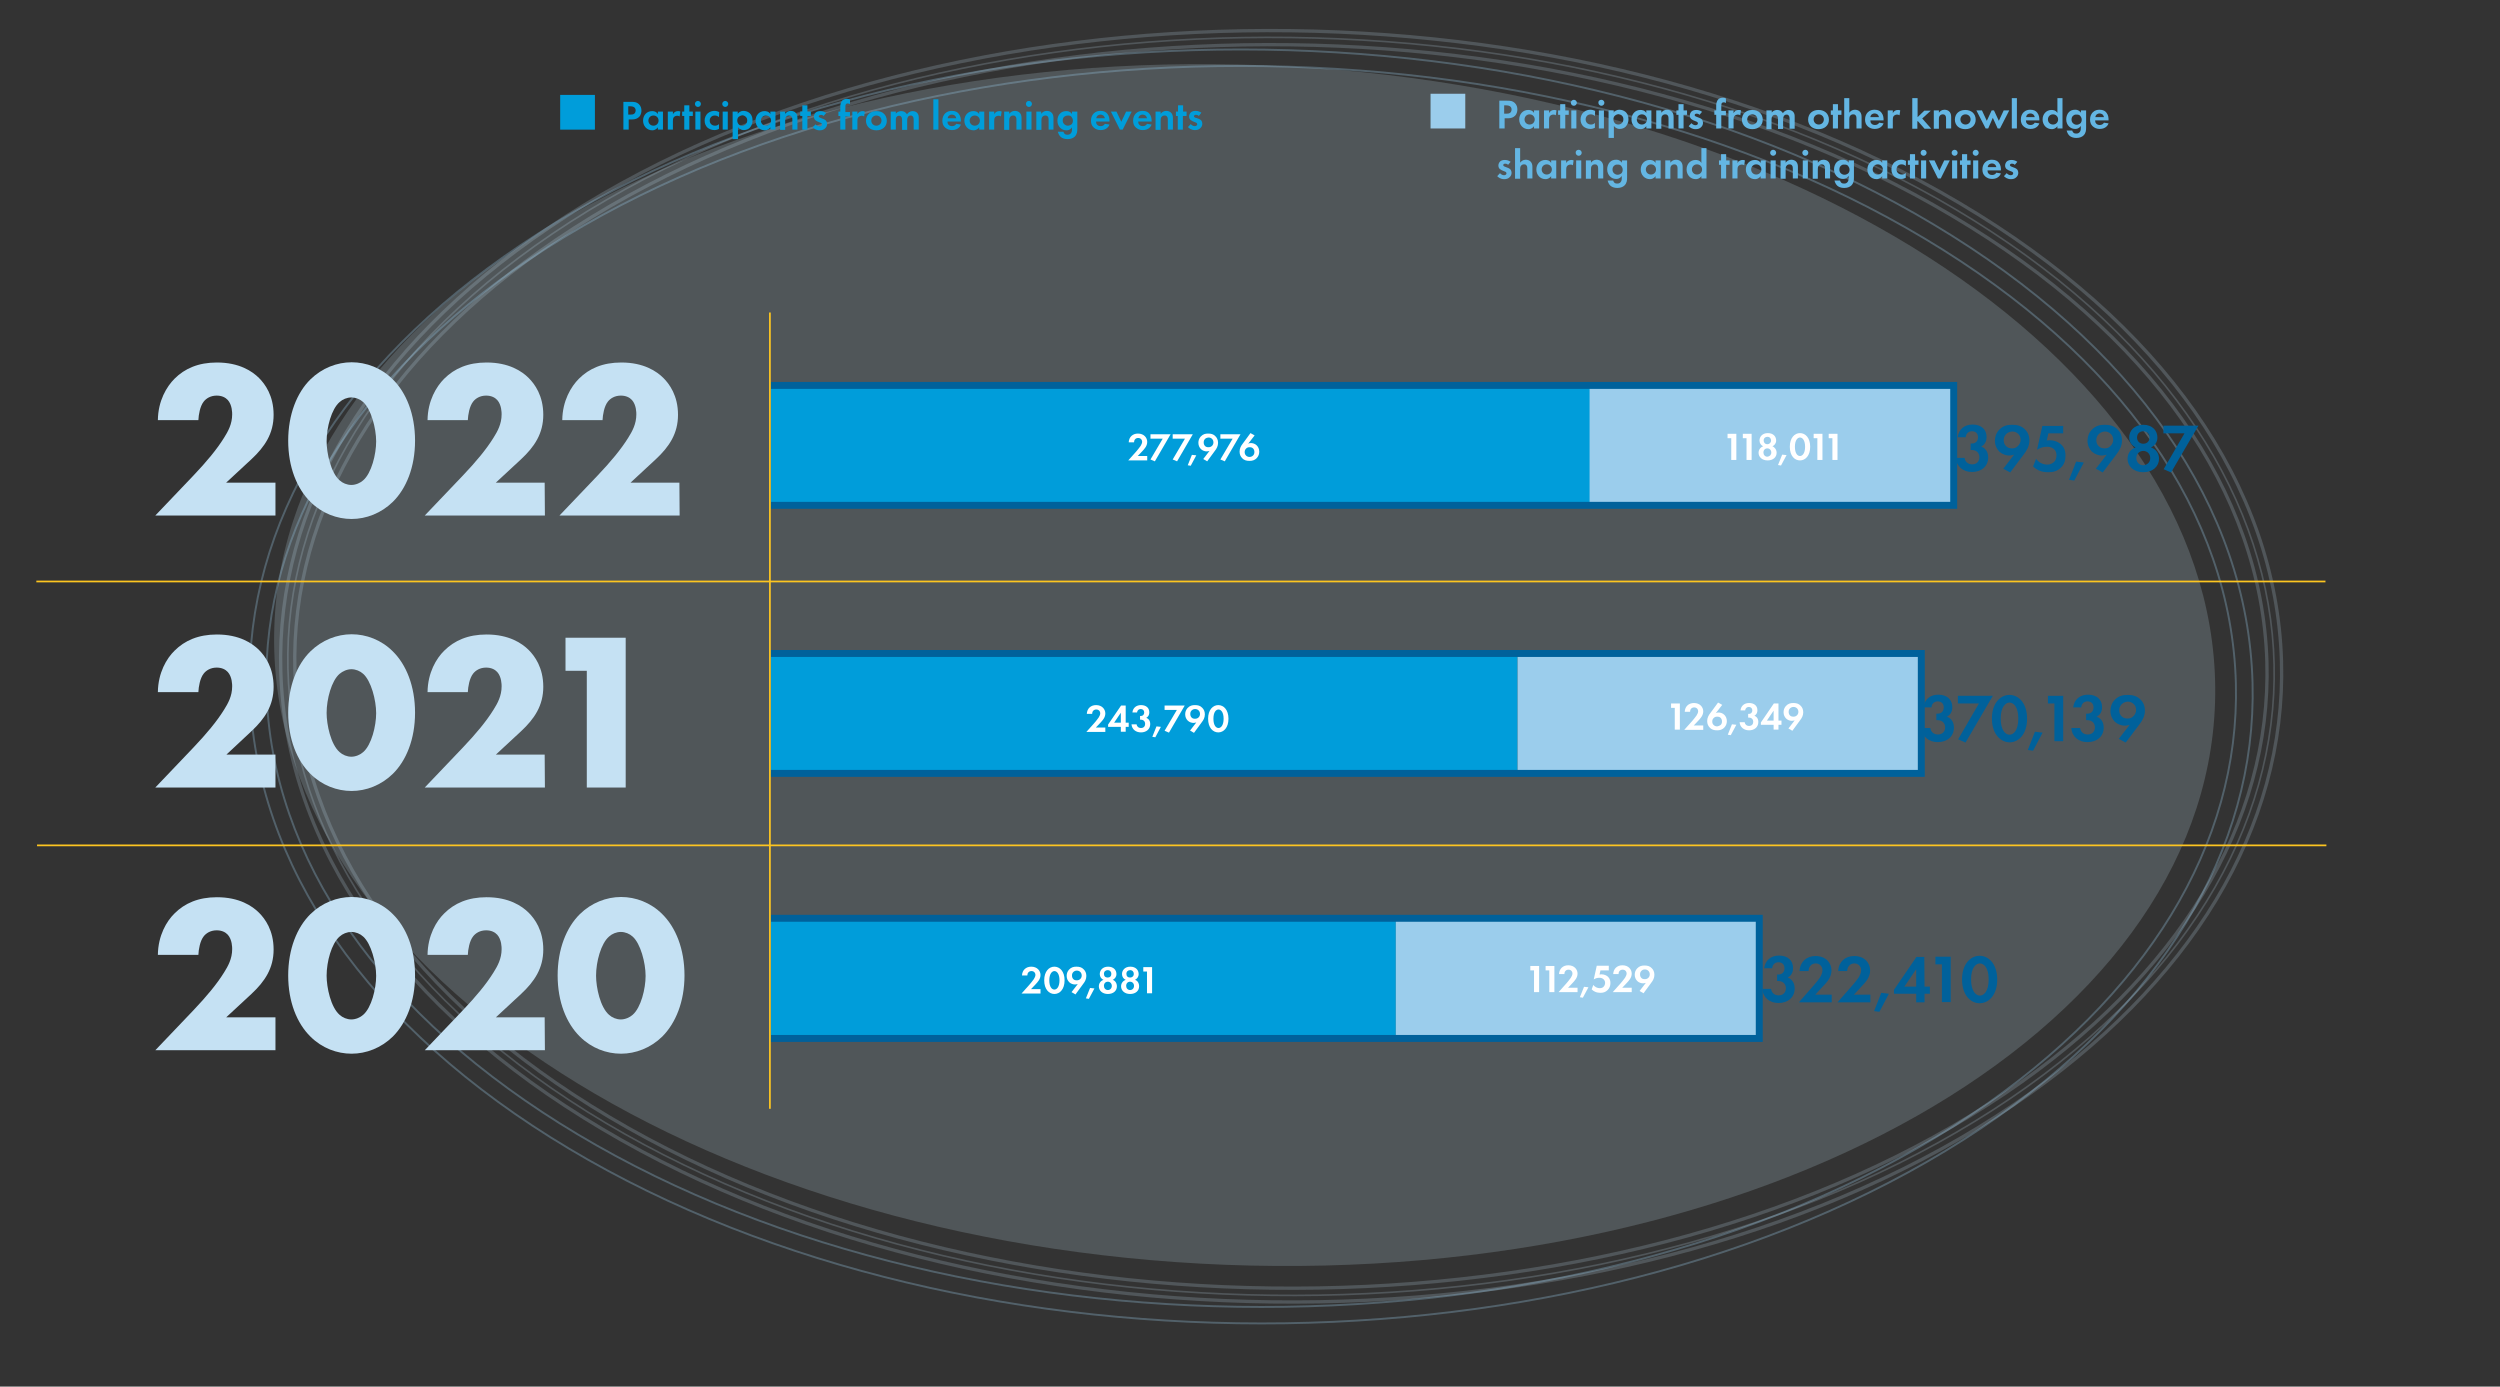 <?xml version="1.0" encoding="utf-8"?>
<!-- Generator: Adobe Illustrator 28.0.0, SVG Export Plug-In . SVG Version: 6.00 Build 0)  -->
<svg version="1.1" id="Layer_1" xmlns="http://www.w3.org/2000/svg" xmlns:xlink="http://www.w3.org/1999/xlink" x="0px" y="0px"
	 viewBox="0 0 1080 599" style="enable-background:new 0 0 1080 599;" xml:space="preserve">
<rect x="0" y="0" width="1080" height="599" fill="#333333" stroke="none"/>
<style type="text/css">
	.st0{opacity:0.2;fill:#C5E1F3;enable-background:new    ;}
	.st1{opacity:0.2;}
	.st2{fill:none;stroke:#C5E1F3;stroke-width:1.43;}
	.st3{fill:none;stroke:#C5E1F3;stroke-width:0.715;}
	.st4{opacity:0.3;}
	.st5{fill:none;stroke:#9BCDEC;stroke-width:0.835;}
	.st6{fill:#C5E1F3;}
	.st7{fill:#009DDA;}
	.st8{fill:#FFFFFF;}
	.st9{fill:#9BCDEC;}
	.st10{fill:#64B6E3;}
	.st11{fill:none;stroke:#FDC520;stroke-width:0.75;}
	.st12{fill:#00619B;}
	.st13{fill:none;stroke:#00619B;stroke-width:3;stroke-miterlimit:10;}
</style>
<path class="st0" d="M529.5,546.4c231.5,8.9,422.9-99.8,427.4-242.9S777.4,37.2,545.9,28.2C314.3,19.3,123,128,118.5,271.1
	C113.9,414.2,298,537.4,529.5,546.4"/>
<g class="st1">
	<path class="st2" d="M236.9,98.5C160.2,150.3,119.2,218.4,121.3,290c2.2,75.7,51.6,146,139,197.8c174.5,103.6,448,98.8,609.7-10.6
		c76.6-51.9,117.7-119.9,115.6-191.6c-2.2-75.7-51.6-146-139-197.8C672-15.7,398.5-10.9,236.9,98.5z"/>
	<path class="st3" d="M238.6,101C77.6,210,88,382,261.8,485.2c173.9,103.2,445.4,98.5,606.4-10.5s150.6-281-23.3-384.2
		C671.1-12.6,399.6-7.9,238.6,101z"/>
	<path class="st2" d="M240.3,103.6c-74.8,50.6-114.9,116.8-112.9,186.3c2.2,73.5,50.5,142,135.9,192.7
		c172.7,102.5,443.2,97.8,603.1-10.4c74.8-50.6,114.9-116.8,112.9-186.3c-2.2-73.5-50.5-142-136-192.7
		C670.8-9.3,400.2-4.6,240.3,103.6z"/>
</g>
<g class="st4">
	<path class="st5" d="M224.9,105.9c-77.3,51.9-118.9,120.2-117,192.2c2,75.7,50.9,146.1,137.9,198.1c174,104.1,447.8,100.1,610.3-9
		C933.4,435.3,975,367,973.1,295c-2-75.7-50.9-146.1-137.9-198.1C661.2-7.2,387.4-3.2,224.9,105.9z"/>
	<path class="st5" d="M228.9,111.9c-75.2,50.5-115.6,116.5-113.8,186c1.9,73.2,49.6,141.4,134.4,192.1
		c171.8,102.8,442.2,98.9,602.6-8.8c75.2-50.5,115.6-116.5,113.8-186C964,222,916.3,153.8,831.5,103.1
		C659.7,0.3,389.3,4.2,228.9,111.9z"/>
</g>
<g>
	<path class="st6" d="M119,222.7H67.1l16.4-17.2c5.8-6.1,10.2-11.4,13.3-16.4c1.7-2.7,3.5-5.9,3.5-10.1c0-0.7,0-4.1-1.9-6.2
		c-1-1.1-2.6-1.9-4.8-1.9c-2.7,0-4.6,1.3-5.6,2.6c-1.6,2-2.2,5.7-2.3,8H68.2c0.1-8.4,3.8-14.5,7.2-17.9c4.4-4.4,10.3-7,18.3-7
		c9.7,0,15.3,3.8,18.2,6.7c2.6,2.6,6.3,7.6,6.3,15.9c0,8.1-3.8,13.8-9.6,19.2l-10.9,10.1H119V222.7z"/>
	<path class="st6" d="M169.7,216.8c-5,4.9-11.5,7.4-17.8,7.4s-12.8-2.4-17.8-7.4c-5.8-5.7-9.6-15-9.6-26.4s3.8-20.8,9.6-26.5
		c5-4.9,11.5-7.4,17.8-7.4s12.8,2.4,17.8,7.4c5.8,5.7,9.6,15,9.6,26.5C179.3,201.8,175.5,211.1,169.7,216.8z M146.7,173.7
		c-3.5,3-5.6,10.9-5.6,16.9c0,5.1,1.8,13.6,5.6,16.9c1.3,1.2,3.2,2,5.1,2s3.9-0.9,5.1-2c3.6-3.1,5.6-11.3,5.6-16.8
		c0-5.7-2.2-14-5.6-17c-1.3-1.2-3.2-2-5.1-2S148,172.5,146.7,173.7z"/>
	<path class="st6" d="M235.4,222.7h-51.9l16.4-17.2c5.8-6.1,10.2-11.4,13.3-16.4c1.7-2.7,3.5-5.9,3.5-10.1c0-0.7,0-4.1-1.9-6.2
		c-1-1.1-2.6-1.9-4.8-1.9c-2.7,0-4.6,1.3-5.6,2.6c-1.6,2-2.2,5.7-2.3,8h-17.4c0.1-8.4,3.8-14.5,7.2-17.9c4.4-4.4,10.3-7,18.3-7
		c9.7,0,15.3,3.8,18.2,6.7c2.6,2.6,6.3,7.6,6.3,15.9c0,8.1-3.8,13.8-9.6,19.2l-10.9,10.1h21.1L235.4,222.7L235.4,222.7z"/>
	<path class="st6" d="M293.6,222.7h-51.9l16.4-17.2c5.8-6.1,10.2-11.4,13.3-16.4c1.7-2.7,3.5-5.9,3.5-10.1c0-0.7,0-4.1-1.9-6.2
		c-1-1.1-2.6-1.9-4.8-1.9c-2.7,0-4.6,1.3-5.6,2.6c-1.6,2-2.2,5.7-2.3,8h-17.4c0.1-8.4,3.8-14.5,7.2-17.9c4.4-4.4,10.3-7,18.3-7
		c9.7,0,15.3,3.8,18.2,6.7c2.6,2.6,6.3,7.6,6.3,15.9c0,8.1-3.8,13.8-9.6,19.2l-10.9,10.1h21.1L293.6,222.7L293.6,222.7z"/>
</g>
<rect x="333" y="166.5" class="st7" width="355" height="51.8"/>
<g>
	<path class="st8" d="M490.8,195.1c0.2-0.2,1.5-1.8,1.9-2.4c0.3-0.5,0.7-1.2,0.7-1.8c0-1-0.7-1.7-1.7-1.7c-1.2,0-1.8,0.9-1.8,1.9
		h-2.3c0.1-2.3,1.7-3.8,4-3.8c2.6,0,4,1.8,4,3.6s-1.2,3-2.1,4l-2,2.1h4.1v1.9h-8.2L490.8,195.1z"/>
	<path class="st8" d="M502.3,189.5H497v-1.9h8.7l-6.8,11.7l-1.9-0.8L502.3,189.5z"/>
	<path class="st8" d="M511.9,189.5h-5.3v-1.9h8.7l-6.8,11.7l-1.9-0.8L511.9,189.5z"/>
	<path class="st8" d="M514.9,196.5l1.9,0.2l-2.4,4.5l-1.3-0.2L514.9,196.5z"/>
	<path class="st8" d="M519.8,198.3l2.7-3.5c-0.4,0.1-0.8,0.2-1.2,0.2c-0.8,0-1.8-0.3-2.5-1c-0.6-0.6-1.1-1.5-1.1-2.7
		c0-1,0.3-1.9,1-2.7c1-1.1,2.1-1.3,3.2-1.3c1.2,0,2.3,0.2,3.2,1.2c0.6,0.6,1.1,1.5,1.1,2.8c0,1.4-0.6,2.5-1.4,3.5l-3.3,4.5
		L519.8,198.3z M520.6,189.6c-0.3,0.3-0.6,0.7-0.6,1.5c0,0.7,0.2,1.2,0.6,1.6c0.4,0.4,0.9,0.5,1.5,0.5s1.1-0.2,1.5-0.6
		c0.4-0.4,0.6-0.9,0.6-1.5c0-0.7-0.3-1.2-0.6-1.5s-0.8-0.6-1.5-0.6C521.3,189.1,520.9,189.3,520.6,189.6z"/>
	<path class="st8" d="M532.5,189.5h-5.3v-1.9h8.7l-6.8,11.7l-1.9-0.8L532.5,189.5z"/>
	<path class="st8" d="M542,188.1l-2.8,3.6c0.3-0.2,0.7-0.3,1.2-0.3c0.8,0,1.8,0.3,2.5,1c0.6,0.6,1.1,1.5,1.1,2.7c0,1-0.3,1.9-1,2.7
		c-1,1.1-2.1,1.3-3.2,1.3c-1.2,0-2.3-0.2-3.2-1.2c-0.6-0.6-1.1-1.5-1.1-2.8c0-1.4,0.6-2.5,1.4-3.5l3.3-4.5L542,188.1z M541.3,196.8
		c0.3-0.3,0.6-0.7,0.6-1.5c0-0.7-0.2-1.2-0.6-1.6c-0.4-0.4-0.9-0.5-1.5-0.5c-0.7,0-1.1,0.2-1.5,0.6c-0.4,0.4-0.6,0.9-0.6,1.5
		s0.2,1.1,0.6,1.5c0.3,0.3,0.8,0.6,1.5,0.6C540.5,197.4,541,197.1,541.3,196.8z"/>
</g>
<rect x="333" y="282.3" class="st7" width="322.6" height="51.8"/>
<g>
	<path class="st8" d="M472.7,312.4c0.2-0.2,1.5-1.8,1.9-2.4c0.3-0.5,0.7-1.2,0.7-1.8c0-1-0.7-1.7-1.7-1.7c-1.2,0-1.8,0.9-1.8,1.9
		h-2.3c0.1-2.3,1.7-3.8,4-3.8c2.6,0,4,1.8,4,3.6c0,1.8-1.2,3-2.1,4l-2,2.1h4.1v1.9h-8.2L472.7,312.4z"/>
	<path class="st8" d="M486.3,312.2h1.3v1.8h-1.3v2.1h-2.1V314h-5.5v-1l5.6-8.2h2V312.2z M484.2,312.2v-4.3l-2.9,4.3H484.2z"/>
	<path class="st8" d="M489.2,307.8c0.2-2.1,1.8-3.2,3.7-3.2c2.2,0,3.6,1.2,3.6,3.1c0,0.6-0.1,1.7-1.3,2.4c0.5,0.2,1.7,0.8,1.7,2.7
		c0,2.3-1.8,3.6-4,3.6s-3.9-1.3-4.1-3.5h2.2c0.1,0.9,0.8,1.6,1.9,1.6c1.3,0,1.8-0.9,1.8-1.8c0-0.8-0.5-1.8-1.9-1.8h-0.3v-1.6h0.3
		c1.1,0,1.5-0.8,1.5-1.5c0-0.9-0.6-1.5-1.5-1.5c-0.8,0-1.5,0.5-1.6,1.5L489.2,307.8L489.2,307.8z"/>
	<path class="st8" d="M499.6,313.8l1.9,0.2l-2.4,4.5l-1.3-0.2L499.6,313.8z"/>
	<path class="st8" d="M508.4,306.7h-5.3v-1.9h8.7l-6.8,11.7l-1.9-0.8L508.4,306.7z"/>
	<path class="st8" d="M514.1,315.6l2.7-3.5c-0.4,0.1-0.8,0.2-1.2,0.2c-0.8,0-1.8-0.3-2.5-1c-0.6-0.6-1.1-1.5-1.1-2.7
		c0-1,0.3-1.9,1-2.7c1-1.1,2.1-1.3,3.2-1.3c1.2,0,2.3,0.2,3.2,1.2c0.6,0.6,1.1,1.5,1.1,2.8c0,1.4-0.6,2.5-1.4,3.5l-3.3,4.5
		L514.1,315.6z M514.8,306.9c-0.3,0.3-0.6,0.7-0.6,1.5c0,0.7,0.2,1.2,0.6,1.6c0.4,0.4,0.9,0.5,1.5,0.5s1.1-0.2,1.5-0.6
		s0.6-0.9,0.6-1.5c0-0.7-0.3-1.2-0.6-1.5s-0.8-0.6-1.5-0.6S515.1,306.6,514.8,306.9z"/>
	<path class="st8" d="M521.9,310.5c0-3.9,2.1-5.9,4.4-5.9s4.4,2,4.4,5.9s-2.1,5.9-4.4,5.9S521.9,314.4,521.9,310.5z M524.2,310.5
		c0,3,1.2,4,2.2,4s2.2-1.1,2.2-4s-1.2-4-2.2-4S524.2,307.5,524.2,310.5z"/>
</g>
<rect x="333" y="396.7" class="st7" width="270" height="51.8"/>
<g>
	<path class="st8" d="M444.7,425.4c0.2-0.2,1.5-1.8,1.9-2.4c0.3-0.5,0.7-1.2,0.7-1.8c0-1-0.7-1.7-1.7-1.7c-1.2,0-1.8,0.9-1.8,1.9
		h-2.3c0.1-2.3,1.7-3.8,4-3.8c2.6,0,4,1.8,4,3.6c0,1.8-1.2,3-2.1,4l-2,2.1h4.1v1.9h-8.2L444.7,425.4z"/>
	<path class="st8" d="M451.1,423.5c0-3.9,2.1-5.9,4.4-5.9s4.4,2,4.4,5.9s-2.1,5.9-4.4,5.9S451.1,427.4,451.1,423.5z M453.3,423.5
		c0,3,1.2,4,2.2,4s2.2-1.1,2.2-4s-1.2-4-2.2-4C454.6,419.5,453.3,420.5,453.3,423.5z"/>
	<path class="st8" d="M462.9,428.6l2.7-3.5c-0.4,0.1-0.8,0.2-1.2,0.2c-0.8,0-1.8-0.3-2.5-1c-0.6-0.6-1.1-1.5-1.1-2.7
		c0-1,0.3-1.9,1-2.7c1-1.1,2.1-1.3,3.2-1.3c1.2,0,2.3,0.2,3.2,1.2c0.6,0.6,1.1,1.5,1.1,2.8c0,1.4-0.6,2.5-1.4,3.5l-3.3,4.5
		L462.9,428.6z M463.7,419.9c-0.3,0.3-0.6,0.7-0.6,1.5c0,0.7,0.2,1.2,0.6,1.6s0.9,0.5,1.5,0.5s1.1-0.2,1.5-0.6s0.6-0.9,0.6-1.5
		c0-0.7-0.3-1.2-0.6-1.5c-0.3-0.3-0.8-0.6-1.5-0.6S464,419.6,463.7,419.9z"/>
	<path class="st8" d="M470.9,426.8l1.9,0.2l-2.4,4.5l-1.3-0.2L470.9,426.8z"/>
	<path class="st8" d="M482.5,426.1c0,1.9-1.5,3.3-3.9,3.3s-3.9-1.5-3.9-3.3c0-1.3,0.8-2.4,2-2.8c-0.9-0.4-1.6-1.3-1.6-2.5
		c0-1.6,1.2-3.2,3.6-3.2s3.6,1.5,3.6,3.2c0,1.3-0.8,2.1-1.6,2.5C481.7,423.6,482.5,424.7,482.5,426.1z M480.3,425.9
		c0-1-0.7-1.8-1.7-1.8s-1.7,0.7-1.7,1.8c0,1,0.7,1.8,1.7,1.8S480.3,426.9,480.3,425.9z M480.1,420.7c0-0.9-0.6-1.6-1.6-1.6
		c-0.9,0-1.6,0.6-1.6,1.6s0.6,1.6,1.6,1.6C479.5,422.3,480.1,421.7,480.1,420.7z"/>
	<path class="st8" d="M492.1,426.1c0,1.9-1.5,3.3-3.9,3.3s-3.9-1.5-3.9-3.3c0-1.3,0.8-2.4,2-2.8c-0.9-0.4-1.6-1.3-1.6-2.5
		c0-1.6,1.2-3.2,3.6-3.2s3.6,1.5,3.6,3.2c0,1.3-0.8,2.1-1.6,2.5C491.4,423.6,492.1,424.7,492.1,426.1z M489.9,425.9
		c0-1-0.7-1.8-1.7-1.8s-1.7,0.7-1.7,1.8c0,1,0.7,1.8,1.7,1.8S489.9,426.9,489.9,425.9z M489.8,420.7c0-0.9-0.6-1.6-1.6-1.6
		c-0.9,0-1.6,0.6-1.6,1.6s0.6,1.6,1.6,1.6C489.1,422.3,489.8,421.7,489.8,420.7z"/>
	<path class="st8" d="M495.5,419.7h-1.6v-1.9h3.8v11.3h-2.2L495.5,419.7L495.5,419.7z"/>
</g>
<rect x="686.7" y="166.5" class="st9" width="157.5" height="51.8"/>
<g>
	<path class="st8" d="M747.9,189.3h-1.6v-1.9h3.8v11.3h-2.2V189.3z"/>
	<path class="st8" d="M754.5,189.3h-1.6v-1.9h3.8v11.3h-2.2V189.3z"/>
	<path class="st8" d="M767.5,195.6c0,1.9-1.5,3.3-3.9,3.3s-3.9-1.5-3.9-3.3c0-1.3,0.8-2.4,2-2.8c-0.9-0.4-1.6-1.3-1.6-2.5
		c0-1.6,1.2-3.2,3.6-3.2c2.4,0,3.6,1.5,3.6,3.2c0,1.3-0.8,2.1-1.6,2.5C766.7,193.2,767.5,194.3,767.5,195.6z M765.2,195.5
		c0-1-0.7-1.8-1.7-1.8s-1.7,0.7-1.7,1.8c0,1,0.7,1.8,1.7,1.8C764.5,197.2,765.2,196.5,765.2,195.5z M765.1,190.3
		c0-0.9-0.6-1.6-1.6-1.6c-0.9,0-1.6,0.6-1.6,1.6c0,0.9,0.6,1.6,1.6,1.6C764.4,191.9,765.1,191.2,765.1,190.3z"/>
	<path class="st8" d="M769.9,196.4l1.9,0.2l-2.4,4.5l-1.3-0.2L769.9,196.4z"/>
	<path class="st8" d="M773.2,193c0-3.9,2.1-5.9,4.4-5.9s4.4,2,4.4,5.9s-2.1,5.9-4.4,5.9S773.2,197,773.2,193z M775.4,193
		c0,3,1.2,4,2.2,4s2.2-1.1,2.2-4s-1.2-4-2.2-4C776.6,189,775.4,190.1,775.4,193z"/>
	<path class="st8" d="M785.1,189.3h-1.6v-1.9h3.8v11.3h-2.2V189.3z"/>
	<path class="st8" d="M791.6,189.3H790v-1.9h3.8v11.3h-2.2V189.3z"/>
</g>
<rect x="655.6" y="282.3" class="st9" width="174.5" height="51.8"/>
<g>
	<path class="st8" d="M723.5,305.8h-1.6v-1.9h3.8v11.3h-2.2V305.8z"/>
	<path class="st8" d="M731,311.5c0.2-0.2,1.5-1.8,1.9-2.4c0.3-0.5,0.7-1.2,0.7-1.8c0-1-0.7-1.7-1.7-1.7c-1.2,0-1.8,0.9-1.8,1.9h-2.3
		c0.1-2.3,1.7-3.8,4-3.8c2.6,0,4,1.8,4,3.6c0,1.8-1.2,3-2.1,4l-2,2.1h4.1v1.9h-8.2L731,311.5z"/>
	<path class="st8" d="M744,304.5l-2.8,3.6c0.3-0.2,0.7-0.3,1.2-0.3c0.8,0,1.8,0.3,2.5,1c0.6,0.6,1.1,1.5,1.1,2.7c0,1-0.3,1.9-1,2.7
		c-1,1.1-2.1,1.3-3.2,1.3c-1.2,0-2.3-0.2-3.2-1.2c-0.6-0.6-1.1-1.5-1.1-2.8c0-1.4,0.6-2.5,1.4-3.5l3.3-4.5L744,304.5z M743.3,313.2
		c0.3-0.3,0.6-0.7,0.6-1.5c0-0.7-0.2-1.2-0.6-1.6c-0.4-0.4-0.9-0.5-1.5-0.5c-0.7,0-1.1,0.2-1.5,0.6s-0.6,0.8-0.6,1.5
		s0.2,1.1,0.6,1.5c0.3,0.3,0.8,0.6,1.5,0.6C742.5,313.7,743,313.4,743.3,313.2z"/>
	<path class="st8" d="M748.2,312.9l1.9,0.2l-2.4,4.5l-1.3-0.2L748.2,312.9z"/>
	<path class="st8" d="M751.9,306.9c0.2-2.1,1.8-3.2,3.7-3.2c2.2,0,3.6,1.2,3.6,3.1c0,0.6-0.1,1.7-1.3,2.4c0.5,0.2,1.7,0.8,1.7,2.7
		c0,2.3-1.8,3.6-4,3.6s-3.9-1.3-4.1-3.5h2.2c0.1,0.9,0.8,1.6,1.9,1.6c1.3,0,1.8-0.9,1.8-1.8c0-0.8-0.5-1.8-1.9-1.8h-0.3v-1.6h0.3
		c1.1,0,1.5-0.8,1.5-1.5c0-0.9-0.6-1.5-1.5-1.5c-0.8,0-1.5,0.5-1.6,1.5L751.9,306.9L751.9,306.9z"/>
	<path class="st8" d="M768.3,311.3h1.3v1.8h-1.3v2.1h-2.1v-2.1h-5.5v-1l5.6-8.2h2V311.3z M766.2,311.3V307l-2.9,4.3H766.2z"/>
	<path class="st8" d="M772.6,314.7l2.7-3.5c-0.4,0.1-0.8,0.2-1.2,0.2c-0.8,0-1.8-0.3-2.5-1c-0.6-0.6-1.1-1.5-1.1-2.7
		c0-1,0.3-1.9,1-2.7c1-1.1,2.1-1.3,3.2-1.3c1.2,0,2.3,0.2,3.2,1.2c0.6,0.6,1.1,1.5,1.1,2.8c0,1.4-0.6,2.5-1.4,3.5l-3.3,4.5
		L772.6,314.7z M773.3,306c-0.3,0.3-0.6,0.7-0.6,1.5c0,0.7,0.2,1.2,0.6,1.6c0.4,0.4,0.9,0.5,1.5,0.5s1.1-0.2,1.5-0.6
		s0.6-0.9,0.6-1.5c0-0.7-0.3-1.2-0.6-1.5s-0.8-0.6-1.5-0.6S773.6,305.7,773.3,306z"/>
</g>
<rect x="603" y="396.7" class="st9" width="157.6" height="51.8"/>
<g>
	<path class="st8" d="M662.7,419.2h-1.6v-1.9h3.8v11.3h-2.2V419.2z"/>
	<path class="st8" d="M669.3,419.2h-1.6v-1.9h3.8v11.3h-2.2V419.2z"/>
	<path class="st8" d="M676.7,424.8c0.2-0.2,1.5-1.8,1.9-2.4c0.3-0.5,0.7-1.2,0.7-1.8c0-1-0.7-1.7-1.7-1.7c-1.2,0-1.8,0.9-1.8,1.9
		h-2.3c0.1-2.3,1.7-3.8,4-3.8c2.6,0,4,1.8,4,3.6c0,1.8-1.2,3-2.1,4l-2,2.1h4.1v1.9h-8.2L676.7,424.8z"/>
	<path class="st8" d="M684.3,426.3l1.9,0.2l-2.4,4.5l-1.3-0.2L684.3,426.3z"/>
	<path class="st8" d="M695.2,419.2h-3.8L691,421c0.2,0,0.5-0.1,0.8-0.1c1.2,0,2.3,0.5,2.9,1.1c0.9,0.9,1,2,1,2.7
		c0,1.2-0.4,2.2-1.2,3c-0.9,0.9-1.9,1.2-3.1,1.2c-0.6,0-1.6-0.1-2.4-0.5c-0.5-0.2-1-0.6-1.4-1l0.7-1.9c0.3,0.4,0.7,0.7,1.2,1
		c0.6,0.3,1.1,0.4,1.6,0.4c0.9,0,1.5-0.4,1.7-0.7c0.3-0.3,0.6-0.9,0.6-1.6c0-0.6-0.2-1.1-0.7-1.6c-0.6-0.5-1.2-0.6-1.8-0.6
		c-0.8,0-1.6,0.2-2.4,0.7l1.3-5.9h5.2v2H695.2z"/>
	<path class="st8" d="M700.1,424.8c0.2-0.2,1.5-1.8,1.9-2.4c0.3-0.5,0.7-1.2,0.7-1.8c0-1-0.7-1.7-1.7-1.7c-1.2,0-1.8,0.9-1.8,1.9
		h-2.3c0.1-2.3,1.7-3.8,4-3.8c2.6,0,4,1.8,4,3.6c0,1.8-1.2,3-2.1,4l-2,2.1h4.1v1.9h-8.2L700.1,424.8z"/>
	<path class="st8" d="M708.3,428.1l2.7-3.5c-0.4,0.1-0.8,0.2-1.2,0.2c-0.8,0-1.8-0.3-2.5-1c-0.6-0.6-1.1-1.5-1.1-2.7
		c0-1,0.3-1.9,1-2.7c1-1.1,2.1-1.3,3.2-1.3c1.2,0,2.3,0.2,3.2,1.2c0.6,0.6,1.1,1.5,1.1,2.8c0,1.4-0.6,2.5-1.4,3.5l-3.3,4.5
		L708.3,428.1z M709.1,419.4c-0.3,0.3-0.6,0.7-0.6,1.5c0,0.7,0.2,1.2,0.6,1.6c0.4,0.4,0.9,0.5,1.5,0.5s1.1-0.2,1.5-0.6
		s0.6-0.9,0.6-1.5c0-0.7-0.3-1.2-0.6-1.5s-0.8-0.6-1.5-0.6C709.8,418.8,709.4,419.1,709.1,419.4z"/>
</g>
<g>
	<path class="st7" d="M272.7,44c1.4,0,2.3,0.1,3.2,0.9c1,0.9,1.2,2,1.2,2.9c0,0.5-0.1,1.8-1,2.7c-0.7,0.7-1.7,1.1-3,1.1h-1.5V56
		h-2.3V44H272.7z M271.5,49.5h1c0.4,0,1,0,1.5-0.4c0.4-0.3,0.6-0.9,0.6-1.4c0-0.7-0.3-1.1-0.7-1.4c-0.5-0.3-1.1-0.4-1.7-0.4h-0.8
		v3.6H271.5z"/>
	<path class="st7" d="M284.2,48.2h2.2V56h-2.2v-1c-0.8,1.1-1.8,1.3-2.4,1.3c-2.4,0-4-1.9-4-4.2s1.6-4.1,3.9-4.1
		c0.6,0,1.8,0.1,2.5,1.3V48.2z M280.1,52.1c0,1.2,0.9,2.2,2.2,2.2c1.3,0,2.2-1,2.2-2.2s-0.9-2.2-2.2-2.2
		C281,49.9,280.1,50.9,280.1,52.1z"/>
	<path class="st7" d="M288.5,48.2h2.2v1.2c0.3-0.7,0.8-1,1-1.1c0.3-0.2,0.8-0.3,1.3-0.3c0.4,0,0.7,0.1,0.9,0.2l-0.3,2.1
		c-0.3-0.2-0.6-0.3-1-0.3s-1,0.1-1.5,0.6c-0.4,0.5-0.4,1.2-0.4,1.7V56h-2.2V48.2z"/>
	<path class="st7" d="M297.8,50.1V56h-2.2v-5.9h-0.9v-1.9h0.9v-2.7h2.2v2.7h1.5v1.9H297.8z"/>
	<path class="st7" d="M301.5,43.6c0.7,0,1.3,0.6,1.3,1.3s-0.6,1.3-1.3,1.3s-1.3-0.6-1.3-1.3S300.8,43.6,301.5,43.6z M302.6,48.2V56
		h-2.2v-7.8H302.6z"/>
	<path class="st7" d="M310.6,50.6c-0.5-0.4-1-0.7-1.8-0.7c-1.5,0-2.2,1.1-2.2,2.2c0,1.3,1,2.2,2.3,2.2c0.5,0,1.1-0.1,1.7-0.7v2.1
		c-0.4,0.2-1.1,0.5-2,0.5c-1.2,0-2.3-0.5-3-1.1c-0.6-0.6-1.2-1.5-1.2-3c0-1.4,0.6-2.5,1.4-3.2c1-0.8,2.1-1,2.8-1
		c0.8,0,1.5,0.2,2.1,0.5L310.6,50.6L310.6,50.6z"/>
	<path class="st7" d="M313.3,43.6c0.7,0,1.3,0.6,1.3,1.3s-0.6,1.3-1.3,1.3s-1.3-0.6-1.3-1.3S312.6,43.6,313.3,43.6z M314.4,48.2V56
		h-2.2v-7.8H314.4z"/>
	<path class="st7" d="M318.7,60.1h-2.2V48.2h2.2v1c0.3-0.5,1.1-1.3,2.5-1.3c0.7,0,1.8,0.2,2.7,1c0.6,0.6,1.2,1.5,1.2,3.1
		c0,1.8-0.8,2.7-1.2,3.2c-0.6,0.6-1.5,1-2.6,1c-0.5,0-1.6-0.1-2.5-1.3v5.2H318.7z M319.2,50.4c-0.5,0.4-0.7,1-0.7,1.7
		s0.3,1.3,0.7,1.7c0.3,0.3,0.8,0.5,1.4,0.5c0.7,0,1.2-0.3,1.5-0.6c0.5-0.4,0.7-1.1,0.7-1.7s-0.2-1.2-0.7-1.6c-0.4-0.4-1-0.6-1.5-0.6
		C320.1,49.9,319.6,50.1,319.2,50.4z"/>
	<path class="st7" d="M332.8,48.2h2.2V56h-2.2v-1c-0.8,1.1-1.8,1.3-2.4,1.3c-2.4,0-4-1.9-4-4.2s1.6-4.1,3.9-4.1
		c0.6,0,1.8,0.1,2.5,1.3V48.2z M328.7,52.1c0,1.2,0.9,2.2,2.2,2.2c1.3,0,2.2-1,2.2-2.2s-0.9-2.2-2.2-2.2
		C329.6,49.9,328.7,50.9,328.7,52.1z"/>
	<path class="st7" d="M337,48.2h2.2v1c0.4-0.6,1.2-1.3,2.4-1.3c0.7,0,1.7,0.2,2.3,1c0.5,0.7,0.6,1.4,0.6,2.2V56h-2.2v-4.2
		c0-0.4,0-1.1-0.4-1.5c-0.3-0.4-0.8-0.4-1-0.4c-0.6,0-1,0.2-1.4,0.7c-0.3,0.5-0.3,1.1-0.3,1.5v4H337V48.2z"/>
	<path class="st7" d="M348.8,50.1V56h-2.2v-5.9h-0.9v-1.9h0.9v-2.7h2.2v2.7h1.5v1.9H348.8z"/>
	<path class="st7" d="M355.8,50.1c-0.5-0.5-1-0.5-1.3-0.5c-0.5,0-0.8,0.3-0.8,0.6c0,0.2,0.1,0.5,0.7,0.7l0.5,0.2
		c0.6,0.2,1.5,0.5,2,1.1c0.2,0.3,0.4,0.8,0.4,1.3c0,0.7-0.2,1.4-0.9,2s-1.4,0.8-2.3,0.8c-1.6,0-2.5-0.8-3-1.3l1.2-1.3
		c0.4,0.5,1.1,0.9,1.7,0.9s1.1-0.3,1.1-0.8s-0.4-0.7-0.7-0.8l-0.5-0.2c-0.6-0.2-1.2-0.5-1.7-0.9c-0.4-0.4-0.6-0.9-0.6-1.5
		c0-0.8,0.4-1.4,0.8-1.8c0.6-0.5,1.4-0.6,2-0.6s1.5,0.1,2.5,0.8L355.8,50.1z"/>
	<path class="st7" d="M365.2,50.1V56H363v-5.9h-0.8v-1.9h0.8v-2.1c0-0.7,0.1-1.9,1-2.8c0.5-0.4,1.1-0.6,1.9-0.6
		c0.5,0,0.9,0.1,1.3,0.3v2c-0.3-0.2-0.6-0.3-1-0.3c-0.3,0-0.6,0.1-0.8,0.4c-0.2,0.3-0.2,0.7-0.2,1.4v1.9h2v1.9h-2V50.1z"/>
	<path class="st7" d="M368.2,48.2h2.2v1.2c0.3-0.7,0.8-1,1-1.1c0.3-0.2,0.8-0.3,1.3-0.3c0.4,0,0.7,0.1,0.9,0.2l-0.3,2.1
		c-0.3-0.2-0.6-0.3-1-0.3s-1,0.1-1.5,0.6c-0.4,0.5-0.4,1.2-0.4,1.7V56h-2.2V48.2z"/>
	<path class="st7" d="M381.8,49.1c0.8,0.7,1.3,1.8,1.3,3.1s-0.5,2.3-1.3,3c-0.7,0.6-1.7,1.1-3.2,1.1s-2.5-0.5-3.2-1.1
		c-0.8-0.7-1.3-1.8-1.3-3c0-1.3,0.5-2.4,1.3-3.1c0.7-0.6,1.7-1.1,3.2-1.1C380.1,48,381.1,48.4,381.8,49.1z M380.8,52.1
		c0-1.2-0.9-2.2-2.2-2.2c-1.3,0-2.2,1-2.2,2.2s0.9,2.2,2.2,2.2S380.8,53.3,380.8,52.1z"/>
	<path class="st7" d="M384.8,48.2h2.2v0.9c0.8-1,1.9-1.1,2.3-1.1c1.6,0,2.3,1,2.5,1.4c0.4-0.6,1.2-1.4,2.5-1.4c1.2,0,1.8,0.6,2.1,1
		c0.5,0.7,0.5,1.3,0.5,2.2V56h-2.2v-4.2c0-0.9-0.2-1.3-0.4-1.5c-0.3-0.4-0.7-0.4-0.9-0.4c-0.6,0-1,0.3-1.2,0.7
		c-0.3,0.5-0.3,1.1-0.3,1.5v4h-2.2v-4.2c0-0.9-0.2-1.3-0.4-1.5c-0.3-0.4-0.7-0.4-0.9-0.4c-0.6,0-1,0.3-1.2,0.7
		C387,51,387,51.6,387,52v4h-2.2V48.2z"/>
	<path class="st7" d="M405.4,42.9V56h-2.2V42.9H405.4z"/>
	<path class="st7" d="M415.1,53.8c-0.2,0.6-1.1,2.4-3.8,2.4c-1.3,0-2.2-0.4-3-1.1c-0.9-0.8-1.2-1.8-1.2-3c0-1.5,0.6-2.5,1.2-3.1
		c0.9-0.9,2-1.1,2.9-1.1c1.6,0,2.5,0.6,3,1.3c0.8,1,0.9,2.2,0.9,3.1v0.2h-5.8c0,0.5,0.1,1,0.4,1.3c0.2,0.3,0.7,0.7,1.6,0.7
		c0.8,0,1.5-0.4,1.8-1L415.1,53.8z M413.1,51.1c-0.2-1.1-1-1.6-1.9-1.6c-0.8,0-1.7,0.5-1.8,1.6H413.1z"/>
	<path class="st7" d="M423,48.2h2.2V56H423v-1c-0.8,1.1-1.8,1.3-2.4,1.3c-2.4,0-4-1.9-4-4.2s1.6-4.1,3.9-4.1c0.6,0,1.8,0.1,2.5,1.3
		V48.2z M418.9,52.1c0,1.2,0.9,2.2,2.2,2.2s2.2-1,2.2-2.2s-0.9-2.2-2.2-2.2S418.9,50.9,418.9,52.1z"/>
	<path class="st7" d="M427.3,48.2h2.2v1.2c0.3-0.7,0.8-1,1-1.1c0.3-0.2,0.8-0.3,1.3-0.3c0.4,0,0.7,0.1,0.9,0.2l-0.3,2.1
		c-0.3-0.2-0.6-0.3-1-0.3s-1,0.1-1.5,0.6c-0.4,0.5-0.4,1.2-0.4,1.7V56h-2.2V48.2z"/>
	<path class="st7" d="M433.8,48.2h2.2v1c0.4-0.6,1.2-1.3,2.4-1.3c0.7,0,1.7,0.2,2.3,1c0.5,0.7,0.6,1.4,0.6,2.2V56h-2.2v-4.2
		c0-0.4,0-1.1-0.4-1.5c-0.3-0.4-0.8-0.4-1-0.4c-0.6,0-1,0.2-1.4,0.7c-0.3,0.5-0.3,1.1-0.3,1.5v4h-2.2V48.2z"/>
	<path class="st7" d="M444.5,43.6c0.7,0,1.3,0.6,1.3,1.3s-0.6,1.3-1.3,1.3s-1.3-0.6-1.3-1.3S443.7,43.6,444.5,43.6z M445.6,48.2V56
		h-2.2v-7.8H445.6z"/>
	<path class="st7" d="M447.6,48.2h2.2v1c0.4-0.6,1.2-1.3,2.4-1.3c0.7,0,1.7,0.2,2.3,1c0.5,0.7,0.6,1.4,0.6,2.2V56H453v-4.2
		c0-0.4,0-1.1-0.4-1.5c-0.3-0.4-0.8-0.4-1-0.4c-0.6,0-1,0.2-1.4,0.7c-0.3,0.5-0.3,1.1-0.3,1.5v4h-2.2v-7.9H447.6z"/>
	<path class="st7" d="M463.2,48.2h2.2v7.4c0,1.2-0.1,2.4-1.1,3.4c-0.5,0.5-1.5,1.1-3.1,1.1c-1.5,0-2.4-0.5-2.9-0.9
		c-0.6-0.5-1.1-1.4-1.3-2.3h2.4c0.1,0.4,0.3,0.7,0.5,0.9c0.4,0.4,1,0.4,1.3,0.4c0.6,0,1-0.2,1.3-0.5c0.5-0.5,0.6-1.1,0.6-1.7v-1
		c-0.8,1.2-1.8,1.3-2.4,1.3c-1,0-1.9-0.3-2.7-1.1c-0.6-0.6-1.2-1.6-1.2-3.1c0-1.2,0.4-2.4,1.2-3.1c0.7-0.7,1.6-1,2.7-1
		c1.5,0,2.1,0.8,2.4,1.3v-1.1H463.2z M459.8,50.4c-0.4,0.3-0.7,0.8-0.7,1.7c0,0.7,0.3,1.2,0.6,1.5c0.5,0.5,1.1,0.7,1.6,0.7
		s1.1-0.2,1.5-0.5c0.5-0.4,0.7-1,0.7-1.7s-0.3-1.2-0.6-1.6c-0.4-0.5-0.9-0.6-1.5-0.6C460.6,49.9,460.1,50.2,459.8,50.4z"/>
	<path class="st7" d="M479.3,53.8c-0.2,0.6-1.1,2.4-3.8,2.4c-1.3,0-2.2-0.4-3-1.1c-0.9-0.8-1.2-1.8-1.2-3c0-1.5,0.6-2.5,1.2-3.1
		c0.9-0.9,2-1.1,2.9-1.1c1.6,0,2.5,0.6,3,1.3c0.8,1,0.9,2.2,0.9,3.1v0.2h-5.8c0,0.5,0.1,1,0.4,1.3c0.2,0.3,0.7,0.7,1.6,0.7
		c0.8,0,1.5-0.4,1.8-1L479.3,53.8z M477.3,51.1c-0.2-1.1-1-1.6-1.9-1.6c-0.8,0-1.7,0.5-1.8,1.6H477.3z"/>
	<path class="st7" d="M482.3,48.2l2.1,4.4l2.1-4.4h2.4L485,56h-1.2l-3.9-7.8H482.3z"/>
	<path class="st7" d="M497.5,53.8c-0.2,0.6-1.1,2.4-3.8,2.4c-1.3,0-2.2-0.4-3-1.1c-0.9-0.8-1.2-1.8-1.2-3c0-1.5,0.6-2.5,1.2-3.1
		c0.9-0.9,2-1.1,2.9-1.1c1.6,0,2.5,0.6,3,1.3c0.8,1,0.9,2.2,0.9,3.1v0.2h-5.8c0,0.5,0.1,1,0.4,1.3c0.2,0.3,0.7,0.7,1.6,0.7
		c0.8,0,1.5-0.4,1.8-1L497.5,53.8z M495.5,51.1c-0.2-1.1-1-1.6-1.9-1.6c-0.8,0-1.7,0.5-1.8,1.6H495.5z"/>
	<path class="st7" d="M499.2,48.2h2.2v1c0.4-0.6,1.2-1.3,2.4-1.3c0.7,0,1.7,0.2,2.3,1c0.5,0.7,0.6,1.4,0.6,2.2V56h-2.2v-4.2
		c0-0.4,0-1.1-0.4-1.5c-0.3-0.4-0.8-0.4-1-0.4c-0.6,0-1,0.2-1.4,0.7c-0.3,0.5-0.3,1.1-0.3,1.5v4h-2.2V48.2z"/>
	<path class="st7" d="M511,50.1V56h-2.2v-5.9H508v-1.9h0.9v-2.7h2.2v2.7h1.5v1.9H511z"/>
	<path class="st7" d="M517.9,50.1c-0.5-0.5-1-0.5-1.3-0.5c-0.5,0-0.8,0.3-0.8,0.6c0,0.2,0.1,0.5,0.7,0.7L517,51
		c0.6,0.2,1.5,0.5,2,1.1c0.2,0.3,0.4,0.8,0.4,1.3c0,0.7-0.2,1.4-0.9,2c-0.6,0.6-1.4,0.8-2.3,0.8c-1.6,0-2.5-0.8-3-1.3l1.2-1.3
		c0.4,0.5,1.1,0.9,1.7,0.9c0.6,0,1.1-0.3,1.1-0.8s-0.4-0.7-0.7-0.8l-0.5-0.2c-0.6-0.2-1.2-0.5-1.7-0.9c-0.4-0.4-0.6-0.9-0.6-1.5
		c0-0.8,0.4-1.4,0.8-1.8c0.6-0.5,1.4-0.6,2-0.6s1.5,0.1,2.5,0.8L517.9,50.1z"/>
</g>
<g>
	<path class="st10" d="M651.1,43.5c1.4,0,2.3,0.1,3.2,0.9c1,0.9,1.2,2,1.2,2.9c0,0.5-0.1,1.8-1,2.7c-0.7,0.7-1.7,1.1-3,1.1H650v4.4
		h-2.3v-12C647.7,43.5,651.1,43.5,651.1,43.5z M649.9,49.1h1c0.5,0,1,0,1.5-0.4c0.4-0.3,0.6-0.9,0.6-1.4c0-0.7-0.3-1.1-0.7-1.4
		c-0.5-0.3-1.1-0.4-1.7-0.4h-0.8v3.6H649.9z"/>
	<path class="st10" d="M662.7,47.7h2.2v7.8h-2.2v-1c-0.8,1.1-1.8,1.3-2.4,1.3c-2.4,0-4-1.9-4-4.2s1.6-4.1,3.9-4.1
		c0.6,0,1.8,0.1,2.5,1.3V47.7z M658.6,51.6c0,1.2,0.9,2.2,2.2,2.2s2.2-1,2.2-2.2s-0.9-2.2-2.2-2.2C659.5,49.4,658.6,50.4,658.6,51.6
		z"/>
	<path class="st10" d="M667,47.7h2.2v1.2c0.3-0.7,0.8-1,1-1.1c0.3-0.2,0.8-0.3,1.3-0.3c0.4,0,0.7,0.1,0.9,0.2l-0.3,2.1
		c-0.3-0.2-0.6-0.3-1-0.3s-1,0.1-1.5,0.6c-0.4,0.5-0.4,1.2-0.4,1.7v3.7H667V47.7z"/>
	<path class="st10" d="M676.2,49.6v5.9H674v-5.9h-0.9v-1.9h0.9V45h2.2v2.7h1.5v1.9H676.2z"/>
	<path class="st10" d="M679.9,43.1c0.7,0,1.3,0.6,1.3,1.3s-0.6,1.3-1.3,1.3s-1.3-0.6-1.3-1.3C678.6,43.7,679.2,43.1,679.9,43.1z
		 M681,47.7v7.8h-2.2v-7.8H681z"/>
	<path class="st10" d="M689,50.1c-0.5-0.4-1-0.7-1.8-0.7c-1.5,0-2.2,1.1-2.2,2.2c0,1.3,1,2.2,2.3,2.2c0.5,0,1.1-0.1,1.7-0.7v2.1
		c-0.4,0.2-1.1,0.5-2,0.5c-1.2,0-2.3-0.5-3-1.1c-0.6-0.6-1.2-1.5-1.2-3c0-1.4,0.6-2.5,1.4-3.2c1-0.8,2.1-1,2.8-1
		c0.8,0,1.5,0.2,2.1,0.5L689,50.1L689,50.1z"/>
	<path class="st10" d="M691.8,43.1c0.7,0,1.3,0.6,1.3,1.3s-0.6,1.3-1.3,1.3s-1.3-0.6-1.3-1.3C690.4,43.7,691,43.1,691.8,43.1z
		 M692.9,47.7v7.8h-2.2v-7.8H692.9z"/>
	<path class="st10" d="M697.1,59.6h-2.2V47.7h2.2v1c0.3-0.5,1.1-1.3,2.5-1.3c0.7,0,1.8,0.2,2.7,1c0.6,0.6,1.2,1.5,1.2,3.1
		c0,1.8-0.8,2.7-1.2,3.2c-0.6,0.6-1.5,1-2.6,1c-0.5,0-1.6-0.1-2.5-1.3v5.2H697.1z M697.7,49.9c-0.5,0.4-0.7,1-0.7,1.7
		s0.3,1.3,0.7,1.7c0.3,0.3,0.8,0.5,1.4,0.5c0.7,0,1.2-0.3,1.5-0.6c0.5-0.4,0.7-1.1,0.7-1.7s-0.2-1.2-0.7-1.6c-0.4-0.4-1-0.6-1.5-0.6
		C698.5,49.4,698.1,49.6,697.7,49.9z"/>
	<path class="st10" d="M711.2,47.7h2.2v7.8h-2.2v-1c-0.8,1.1-1.8,1.3-2.4,1.3c-2.4,0-4-1.9-4-4.2s1.6-4.1,3.9-4.1
		c0.6,0,1.8,0.1,2.5,1.3V47.7z M707.1,51.6c0,1.2,0.9,2.2,2.2,2.2s2.2-1,2.2-2.2s-0.9-2.2-2.2-2.2C708,49.4,707.1,50.4,707.1,51.6z"
		/>
	<path class="st10" d="M715.5,47.7h2.2v1c0.4-0.6,1.2-1.3,2.4-1.3c0.7,0,1.7,0.2,2.3,1c0.5,0.7,0.6,1.4,0.6,2.2v4.9h-2.2v-4.2
		c0-0.4,0-1.1-0.4-1.5c-0.3-0.4-0.8-0.4-1-0.4c-0.6,0-1,0.2-1.4,0.7c-0.3,0.5-0.3,1.1-0.3,1.5v4h-2.2L715.5,47.7L715.5,47.7z"/>
	<path class="st10" d="M727.3,49.6v5.9h-2.2v-5.9h-0.9v-1.9h0.9V45h2.2v2.7h1.5v1.9H727.3z"/>
	<path class="st10" d="M734.2,49.6c-0.5-0.5-1-0.5-1.3-0.5c-0.5,0-0.8,0.3-0.8,0.6c0,0.2,0.1,0.5,0.7,0.7l0.5,0.2
		c0.6,0.2,1.5,0.5,2,1.1c0.2,0.3,0.4,0.8,0.4,1.3c0,0.7-0.2,1.4-0.9,2c-0.6,0.6-1.4,0.8-2.3,0.8c-1.6,0-2.5-0.8-3-1.3l1.2-1.3
		c0.4,0.5,1.1,0.9,1.7,0.9c0.6,0,1.1-0.3,1.1-0.8s-0.4-0.7-0.7-0.8l-0.5-0.2c-0.6-0.2-1.2-0.5-1.7-0.9c-0.4-0.4-0.6-0.9-0.6-1.5
		c0-0.8,0.4-1.4,0.8-1.8c0.6-0.5,1.4-0.6,2-0.6s1.5,0.1,2.5,0.8L734.2,49.6z"/>
	<path class="st10" d="M743.6,49.6v5.9h-2.2v-5.9h-0.8v-1.9h0.8v-2.1c0-0.7,0.1-1.9,1-2.8c0.5-0.4,1.1-0.6,1.9-0.6
		c0.5,0,0.9,0.1,1.3,0.3v2c-0.3-0.2-0.6-0.3-1-0.3c-0.3,0-0.6,0.1-0.8,0.4c-0.2,0.3-0.2,0.7-0.2,1.4v1.9h2v1.9h-2V49.6z"/>
	<path class="st10" d="M746.7,47.7h2.2v1.2c0.3-0.7,0.8-1,1-1.1c0.3-0.2,0.8-0.3,1.3-0.3c0.4,0,0.7,0.1,0.9,0.2l-0.3,2.1
		c-0.3-0.2-0.6-0.3-1-0.3s-1,0.1-1.5,0.6c-0.4,0.5-0.4,1.2-0.4,1.7v3.7h-2.2V47.7z"/>
	<path class="st10" d="M760.2,48.6c0.8,0.7,1.3,1.8,1.3,3.1s-0.5,2.3-1.3,3c-0.7,0.6-1.7,1.1-3.2,1.1s-2.5-0.5-3.2-1.1
		c-0.8-0.7-1.3-1.8-1.3-3c0-1.3,0.5-2.4,1.3-3.1c0.7-0.6,1.7-1.1,3.2-1.1S759.5,48,760.2,48.6z M759.2,51.6c0-1.2-0.9-2.2-2.2-2.2
		s-2.2,1-2.2,2.2s0.9,2.2,2.2,2.2S759.2,52.8,759.2,51.6z"/>
	<path class="st10" d="M763.2,47.7h2.2v0.9c0.8-1,1.9-1.1,2.3-1.1c1.6,0,2.3,1,2.5,1.4c0.4-0.6,1.2-1.4,2.5-1.4c1.2,0,1.8,0.6,2.1,1
		c0.5,0.7,0.5,1.3,0.5,2.2v4.9h-2.2v-4.2c0-0.9-0.2-1.3-0.4-1.5c-0.3-0.4-0.7-0.4-0.9-0.4c-0.6,0-1,0.3-1.2,0.7
		c-0.3,0.5-0.3,1.1-0.3,1.5v4h-2.2v-4.2c0-0.9-0.2-1.3-0.4-1.5c-0.3-0.4-0.7-0.4-0.9-0.4c-0.6,0-1,0.3-1.2,0.7
		c-0.3,0.5-0.3,1.1-0.3,1.5v4h-2.2v-8.1H763.2z"/>
	<path class="st10" d="M788.8,48.6c0.8,0.7,1.3,1.8,1.3,3.1s-0.5,2.3-1.3,3c-0.7,0.6-1.7,1.1-3.2,1.1s-2.5-0.5-3.2-1.1
		c-0.8-0.7-1.3-1.8-1.3-3c0-1.3,0.5-2.4,1.3-3.1c0.7-0.6,1.7-1.1,3.2-1.1S788.1,48,788.8,48.6z M787.9,51.6c0-1.2-0.9-2.2-2.2-2.2
		s-2.2,1-2.2,2.2s0.9,2.2,2.2,2.2S787.9,52.8,787.9,51.6z"/>
	<path class="st10" d="M794,49.6v5.9h-2.2v-5.9h-0.9v-1.9h0.9V45h2.2v2.7h1.5v1.9H794z"/>
	<path class="st10" d="M796.7,42.4h2.2v6.3c0.4-0.6,1.2-1.3,2.4-1.3c0.7,0,1.7,0.2,2.3,1c0.5,0.7,0.6,1.4,0.6,2.2v4.9H802v-4.2
		c0-0.4,0-1.1-0.4-1.5c-0.3-0.4-0.8-0.4-1-0.4c-0.6,0-1,0.2-1.4,0.7c-0.3,0.5-0.3,1.1-0.3,1.5v4h-2.2L796.7,42.4L796.7,42.4z"/>
	<path class="st10" d="M813.7,53.3c-0.2,0.6-1.1,2.4-3.8,2.4c-1.3,0-2.2-0.4-3-1.1c-0.9-0.8-1.2-1.8-1.2-3c0-1.5,0.6-2.5,1.2-3.1
		c0.9-0.9,2-1.1,2.9-1.1c1.6,0,2.5,0.6,3,1.3c0.8,1,0.9,2.2,0.9,3.1V52H808c0,0.5,0.1,1,0.4,1.3c0.2,0.3,0.7,0.7,1.6,0.7
		c0.8,0,1.5-0.4,1.8-1L813.7,53.3z M811.7,50.6c-0.2-1.1-1-1.6-1.9-1.6c-0.8,0-1.7,0.5-1.8,1.6H811.7z"/>
	<path class="st10" d="M815.5,47.7h2.2v1.2c0.3-0.7,0.8-1,1-1.1c0.3-0.2,0.8-0.3,1.3-0.3c0.4,0,0.7,0.1,0.9,0.2l-0.3,2.1
		c-0.3-0.2-0.6-0.3-1-0.3s-1,0.1-1.5,0.6c-0.4,0.5-0.4,1.2-0.4,1.7v3.7h-2.2V47.7z"/>
	<path class="st10" d="M828.4,42.4v8.2l2.9-2.8h2.8l-3.7,3.4l3.9,4.4h-2.9l-2.9-3.3l-0.2,0.2v3.1h-2.2V42.4H828.4z"/>
	<path class="st10" d="M835.4,47.7h2.2v1c0.4-0.6,1.2-1.3,2.4-1.3c0.7,0,1.7,0.2,2.3,1c0.5,0.7,0.6,1.4,0.6,2.2v4.9h-2.2v-4.2
		c0-0.4,0-1.1-0.4-1.5c-0.3-0.4-0.8-0.4-1-0.4c-0.6,0-1,0.2-1.4,0.7c-0.3,0.5-0.3,1.1-0.3,1.5v4h-2.2L835.4,47.7L835.4,47.7z"/>
	<path class="st10" d="M852.2,48.6c0.8,0.7,1.3,1.8,1.3,3.1s-0.5,2.3-1.3,3c-0.7,0.6-1.7,1.1-3.2,1.1s-2.5-0.5-3.2-1.1
		c-0.8-0.7-1.3-1.8-1.3-3c0-1.3,0.5-2.4,1.3-3.1c0.7-0.6,1.7-1.1,3.2-1.1S851.5,48,852.2,48.6z M851.3,51.6c0-1.2-0.9-2.2-2.2-2.2
		s-2.2,1-2.2,2.2s0.9,2.2,2.2,2.2S851.3,52.8,851.3,51.6z"/>
	<path class="st10" d="M858.9,55.5h-1.1l-4-7.8h2.4l2.1,4.5l2.1-4.5h1l2.1,4.5l2.1-4.5h2.4l-4,7.8h-1l-2.1-4.6L858.9,55.5z"/>
	<path class="st10" d="M871.3,42.4v13.1h-2.2V42.4H871.3z"/>
	<path class="st10" d="M881,53.3c-0.2,0.6-1.1,2.4-3.8,2.4c-1.3,0-2.2-0.4-3-1.1c-0.9-0.8-1.2-1.8-1.2-3c0-1.5,0.6-2.5,1.2-3.1
		c0.9-0.9,2-1.1,2.9-1.1c1.6,0,2.5,0.6,3,1.3c0.8,1,0.9,2.2,0.9,3.1V52h-5.8c0,0.5,0.1,1,0.4,1.3c0.2,0.3,0.7,0.7,1.6,0.7
		c0.8,0,1.5-0.4,1.8-1L881,53.3z M879,50.6c-0.2-1.1-1-1.6-1.9-1.6c-0.8,0-1.7,0.5-1.8,1.6H879z"/>
	<path class="st10" d="M888.8,42.4h2.2v13.1h-2.2v-1c-0.8,1.1-1.8,1.3-2.4,1.3c-2.4,0-4-1.9-4-4.2s1.6-4.1,3.9-4.1
		c0.6,0,1.8,0.1,2.5,1.3V42.4z M884.7,51.6c0,1.2,0.9,2.2,2.2,2.2s2.2-1,2.2-2.2s-0.9-2.2-2.2-2.2C885.6,49.4,884.7,50.4,884.7,51.6
		z"/>
	<path class="st10" d="M899,47.7h2.2v7.4c0,1.2-0.1,2.4-1.1,3.4c-0.5,0.5-1.5,1.1-3.1,1.1c-1.5,0-2.4-0.5-2.9-0.9
		c-0.6-0.5-1.1-1.4-1.3-2.3h2.4c0.1,0.4,0.3,0.7,0.5,0.9c0.4,0.4,1,0.4,1.3,0.4c0.6,0,1-0.2,1.3-0.5c0.5-0.5,0.6-1.1,0.6-1.7v-1.1
		c-0.8,1.2-1.8,1.3-2.4,1.3c-1,0-1.9-0.3-2.7-1.1c-0.6-0.6-1.2-1.6-1.2-3.1c0-1.2,0.5-2.4,1.2-3.1c0.7-0.7,1.6-1,2.7-1
		c1.5,0,2.1,0.8,2.4,1.3L899,47.7L899,47.7z M895.6,50c-0.4,0.3-0.7,0.8-0.7,1.7c0,0.7,0.3,1.2,0.6,1.5c0.5,0.5,1.1,0.7,1.6,0.7
		s1.1-0.2,1.5-0.5c0.5-0.4,0.7-1,0.7-1.7s-0.3-1.2-0.6-1.6c-0.4-0.5-0.9-0.6-1.5-0.6C896.4,49.4,895.9,49.7,895.6,50z"/>
	<path class="st10" d="M910.9,53.3c-0.2,0.6-1.1,2.4-3.8,2.4c-1.3,0-2.2-0.4-3-1.1c-0.9-0.8-1.2-1.8-1.2-3c0-1.5,0.6-2.5,1.2-3.1
		c0.9-0.9,2-1.1,2.9-1.1c1.6,0,2.5,0.6,3,1.3c0.8,1,0.9,2.2,0.9,3.1V52h-5.8c0,0.5,0.1,1,0.4,1.3c0.2,0.3,0.7,0.7,1.6,0.7
		c0.8,0,1.5-0.4,1.8-1L910.9,53.3z M908.9,50.6c-0.2-1.1-1-1.6-1.9-1.6c-0.8,0-1.7,0.5-1.8,1.6H908.9z"/>
	<path class="st10" d="M651.5,71.2c-0.5-0.5-1-0.5-1.3-0.5c-0.5,0-0.8,0.3-0.8,0.6c0,0.2,0.1,0.5,0.7,0.7l0.5,0.2
		c0.6,0.2,1.5,0.5,2,1.1c0.2,0.3,0.4,0.8,0.4,1.3c0,0.7-0.2,1.4-0.9,2c-0.6,0.6-1.4,0.8-2.3,0.8c-1.6,0-2.5-0.8-3-1.3l1.2-1.3
		c0.4,0.5,1.1,0.9,1.7,0.9c0.6,0,1.1-0.3,1.1-0.8s-0.4-0.7-0.7-0.8l-0.5-0.2c-0.6-0.2-1.2-0.5-1.7-0.9c-0.4-0.4-0.6-0.9-0.6-1.5
		c0-0.8,0.4-1.4,0.8-1.8c0.6-0.5,1.4-0.6,2-0.6s1.5,0.1,2.5,0.8L651.5,71.2z"/>
	<path class="st10" d="M654.5,64h2.2v6.3c0.4-0.6,1.2-1.3,2.4-1.3c0.7,0,1.7,0.2,2.3,1c0.5,0.7,0.6,1.4,0.6,2.2v4.9h-2.2v-4.2
		c0-0.4,0-1.1-0.4-1.5c-0.3-0.4-0.8-0.4-1-0.4c-0.6,0-1,0.2-1.4,0.7c-0.3,0.5-0.3,1.1-0.3,1.5v4h-2.2L654.5,64L654.5,64z"/>
	<path class="st10" d="M670.1,69.3h2.2v7.8h-2.2v-1c-0.8,1.1-1.8,1.3-2.4,1.3c-2.4,0-4-1.9-4-4.2c0-2.3,1.6-4.1,3.9-4.1
		c0.6,0,1.8,0.1,2.5,1.3V69.3z M666,73.2c0,1.2,0.9,2.2,2.2,2.2s2.2-1,2.2-2.2s-0.9-2.2-2.2-2.2S666,72,666,73.2z"/>
	<path class="st10" d="M674.4,69.3h2.2v1.2c0.3-0.7,0.8-1,1-1.1c0.3-0.2,0.8-0.3,1.3-0.3c0.4,0,0.7,0.1,0.9,0.2l-0.3,2.1
		c-0.3-0.2-0.6-0.3-1-0.3s-1,0.1-1.5,0.6c-0.4,0.5-0.4,1.2-0.4,1.7v3.7h-2.2V69.3z"/>
	<path class="st10" d="M682,64.7c0.7,0,1.3,0.6,1.3,1.3c0,0.7-0.6,1.3-1.3,1.3s-1.3-0.6-1.3-1.3C680.6,65.3,681.2,64.7,682,64.7z
		 M683.1,69.3v7.8h-2.2v-7.8H683.1z"/>
	<path class="st10" d="M685.1,69.3h2.2v1c0.4-0.6,1.2-1.3,2.4-1.3c0.7,0,1.7,0.2,2.3,1c0.5,0.7,0.6,1.4,0.6,2.2v4.9h-2.2v-4.2
		c0-0.4,0-1.1-0.4-1.5c-0.3-0.4-0.8-0.4-1-0.4c-0.6,0-1,0.2-1.4,0.7c-0.3,0.5-0.3,1.1-0.3,1.5v4h-2.2L685.1,69.3L685.1,69.3z"/>
	<path class="st10" d="M700.7,69.3h2.2v7.4c0,1.2-0.1,2.4-1.1,3.4c-0.5,0.5-1.5,1.1-3.1,1.1c-1.5,0-2.4-0.5-2.9-0.9
		c-0.6-0.5-1.1-1.4-1.3-2.3h2.4c0.1,0.4,0.3,0.7,0.5,0.9c0.4,0.4,1,0.4,1.3,0.4c0.6,0,1-0.2,1.3-0.5c0.5-0.5,0.6-1.1,0.6-1.7V76
		c-0.8,1.2-1.8,1.3-2.4,1.3c-1,0-1.9-0.3-2.7-1.1c-0.6-0.6-1.2-1.6-1.2-3.1c0-1.2,0.5-2.4,1.2-3.1s1.6-1,2.7-1
		c1.5,0,2.1,0.8,2.4,1.3L700.7,69.3L700.7,69.3z M697.3,71.6c-0.4,0.3-0.7,0.8-0.7,1.7c0,0.7,0.3,1.2,0.6,1.5
		c0.5,0.5,1.1,0.7,1.6,0.7s1.1-0.2,1.5-0.5c0.5-0.4,0.7-1,0.7-1.7s-0.3-1.2-0.6-1.6c-0.4-0.5-0.9-0.6-1.5-0.6
		C698.1,71,697.6,71.3,697.3,71.6z"/>
	<path class="st10" d="M715.2,69.3h2.2v7.8h-2.2v-1c-0.8,1.1-1.8,1.3-2.4,1.3c-2.4,0-4-1.9-4-4.2c0-2.3,1.6-4.1,3.9-4.1
		c0.6,0,1.8,0.1,2.5,1.3V69.3z M711,73.2c0,1.2,0.9,2.2,2.2,2.2s2.2-1,2.2-2.2s-0.9-2.2-2.2-2.2C712,71,711,72,711,73.2z"/>
	<path class="st10" d="M719.4,69.3h2.2v1c0.4-0.6,1.2-1.3,2.4-1.3c0.7,0,1.7,0.2,2.3,1c0.5,0.7,0.6,1.4,0.6,2.2v4.9h-2.2v-4.2
		c0-0.4,0-1.1-0.4-1.5c-0.3-0.4-0.8-0.4-1-0.4c-0.6,0-1,0.2-1.4,0.7c-0.3,0.5-0.3,1.1-0.3,1.5v4h-2.2L719.4,69.3L719.4,69.3z"/>
	<path class="st10" d="M735,64h2.2v13.1H735v-1c-0.8,1.1-1.8,1.3-2.4,1.3c-2.4,0-4-1.9-4-4.2c0-2.3,1.6-4.1,3.9-4.1
		c0.6,0,1.8,0.1,2.5,1.3V64z M730.9,73.2c0,1.2,0.9,2.2,2.2,2.2s2.2-1,2.2-2.2s-0.9-2.2-2.2-2.2C731.8,71,730.9,72,730.9,73.2z"/>
	<path class="st10" d="M745.7,71.2v5.9h-2.2v-5.9h-0.9v-1.9h0.9v-2.7h2.2v2.7h1.5v1.9H745.7z"/>
	<path class="st10" d="M748.4,69.3h2.2v1.2c0.3-0.7,0.8-1,1-1.1c0.3-0.2,0.8-0.3,1.3-0.3c0.4,0,0.7,0.1,0.9,0.2l-0.3,2.1
		c-0.3-0.2-0.6-0.3-1-0.3s-1,0.1-1.5,0.6c-0.4,0.5-0.4,1.2-0.4,1.7v3.7h-2.2V69.3z"/>
	<path class="st10" d="M760.6,69.3h2.2v7.8h-2.2v-1c-0.8,1.1-1.8,1.3-2.4,1.3c-2.4,0-4-1.9-4-4.2c0-2.3,1.6-4.1,3.9-4.1
		c0.6,0,1.8,0.1,2.5,1.3V69.3z M756.5,73.2c0,1.2,0.9,2.2,2.2,2.2s2.2-1,2.2-2.2S760,71,758.7,71S756.5,72,756.5,73.2z"/>
	<path class="st10" d="M766,64.7c0.7,0,1.3,0.6,1.3,1.3c0,0.7-0.6,1.3-1.3,1.3s-1.3-0.6-1.3-1.3C764.7,65.3,765.3,64.7,766,64.7z
		 M767.1,69.3v7.8h-2.2v-7.8H767.1z"/>
	<path class="st10" d="M769.2,69.3h2.2v1c0.4-0.6,1.2-1.3,2.4-1.3c0.7,0,1.7,0.2,2.3,1c0.5,0.7,0.6,1.4,0.6,2.2v4.9h-2.2v-4.2
		c0-0.4,0-1.1-0.4-1.5c-0.3-0.4-0.8-0.4-1-0.4c-0.6,0-1,0.2-1.4,0.7c-0.3,0.5-0.3,1.1-0.3,1.5v4h-2.2L769.2,69.3L769.2,69.3z"/>
	<path class="st10" d="M779.9,64.7c0.7,0,1.3,0.6,1.3,1.3c0,0.7-0.6,1.3-1.3,1.3s-1.3-0.6-1.3-1.3C778.6,65.3,779.2,64.7,779.9,64.7
		z M781,69.3v7.8h-2.2v-7.8H781z"/>
	<path class="st10" d="M783.1,69.3h2.2v1c0.4-0.6,1.2-1.3,2.4-1.3c0.7,0,1.7,0.2,2.3,1c0.5,0.7,0.6,1.4,0.6,2.2v4.9h-2.2v-4.2
		c0-0.4,0-1.1-0.4-1.5c-0.3-0.4-0.8-0.4-1-0.4c-0.6,0-1,0.2-1.4,0.7c-0.3,0.5-0.3,1.1-0.3,1.5v4h-2.2L783.1,69.3L783.1,69.3z"/>
	<path class="st10" d="M798.7,69.3h2.2v7.4c0,1.2-0.1,2.4-1.1,3.4c-0.5,0.5-1.5,1.1-3.1,1.1c-1.5,0-2.4-0.5-2.9-0.9
		c-0.6-0.5-1.1-1.4-1.3-2.3h2.4c0.1,0.4,0.3,0.7,0.5,0.9c0.4,0.4,1,0.4,1.3,0.4c0.6,0,1-0.2,1.3-0.5c0.5-0.5,0.6-1.1,0.6-1.7V76
		c-0.8,1.2-1.8,1.3-2.4,1.3c-1,0-1.9-0.3-2.7-1.1c-0.6-0.6-1.2-1.6-1.2-3.1c0-1.2,0.5-2.4,1.2-3.1s1.6-1,2.7-1
		c1.5,0,2.1,0.8,2.4,1.3L798.7,69.3L798.7,69.3z M795.3,71.6c-0.4,0.3-0.7,0.8-0.7,1.7c0,0.7,0.3,1.2,0.6,1.5
		c0.5,0.5,1.1,0.7,1.6,0.7s1.1-0.2,1.5-0.5c0.5-0.4,0.7-1,0.7-1.7s-0.3-1.2-0.6-1.6c-0.4-0.5-0.9-0.6-1.5-0.6
		C796,71,795.6,71.3,795.3,71.6z"/>
	<path class="st10" d="M813.1,69.3h2.2v7.8h-2.2v-1c-0.8,1.1-1.8,1.3-2.4,1.3c-2.4,0-4-1.9-4-4.2c0-2.3,1.6-4.1,3.9-4.1
		c0.6,0,1.8,0.1,2.5,1.3V69.3z M809,73.2c0,1.2,0.9,2.2,2.2,2.2s2.2-1,2.2-2.2s-0.9-2.2-2.2-2.2S809,72,809,73.2z"/>
	<path class="st10" d="M823.3,71.7c-0.5-0.4-1-0.7-1.8-0.7c-1.5,0-2.2,1.1-2.2,2.2c0,1.3,1,2.2,2.3,2.2c0.5,0,1.1-0.1,1.7-0.7v2.1
		c-0.4,0.2-1.1,0.5-2,0.5c-1.2,0-2.3-0.5-3-1.1c-0.6-0.6-1.2-1.5-1.2-3c0-1.4,0.6-2.5,1.4-3.2c1-0.8,2.1-1,2.8-1
		c0.8,0,1.5,0.2,2.1,0.5L823.3,71.7L823.3,71.7z"/>
	<path class="st10" d="M827.3,71.2v5.9h-2.2v-5.9h-0.9v-1.9h0.9v-2.7h2.2v2.7h1.5v1.9H827.3z"/>
	<path class="st10" d="M831,64.7c0.7,0,1.3,0.6,1.3,1.3c0,0.7-0.6,1.3-1.3,1.3s-1.3-0.6-1.3-1.3C829.7,65.3,830.3,64.7,831,64.7z
		 M832.1,69.3v7.8h-2.2v-7.8H832.1z"/>
	<path class="st10" d="M835.7,69.3l2.1,4.4l2.1-4.4h2.4l-3.9,7.8h-1.2l-3.9-7.8H835.7z"/>
	<path class="st10" d="M844.4,64.7c0.7,0,1.3,0.6,1.3,1.3c0,0.7-0.6,1.3-1.3,1.3s-1.3-0.6-1.3-1.3C843.1,65.3,843.7,64.7,844.4,64.7
		z M845.5,69.3v7.8h-2.2v-7.8H845.5z"/>
	<path class="st10" d="M849.8,71.2v5.9h-2.2v-5.9h-0.9v-1.9h0.9v-2.7h2.2v2.7h1.5v1.9H849.8z"/>
	<path class="st10" d="M853.5,64.7c0.7,0,1.3,0.6,1.3,1.3c0,0.7-0.6,1.3-1.3,1.3s-1.3-0.6-1.3-1.3C852.2,65.3,852.8,64.7,853.5,64.7
		z M854.6,69.3v7.8h-2.2v-7.8H854.6z"/>
	<path class="st10" d="M864.4,74.9c-0.2,0.6-1.1,2.4-3.8,2.4c-1.3,0-2.2-0.4-3-1.1c-0.9-0.8-1.2-1.8-1.2-3c0-1.5,0.6-2.5,1.2-3.1
		c0.9-0.9,2-1.1,2.9-1.1c1.6,0,2.5,0.6,3,1.3c0.8,1,0.9,2.2,0.9,3.1v0.2h-5.8c0,0.5,0.1,1,0.4,1.3c0.2,0.3,0.7,0.7,1.6,0.7
		c0.8,0,1.5-0.4,1.8-1L864.4,74.9z M862.4,72.2c-0.2-1.1-1-1.6-1.9-1.6c-0.8,0-1.7,0.5-1.8,1.6H862.4z"/>
	<path class="st10" d="M870.4,71.2c-0.5-0.5-1-0.5-1.3-0.5c-0.5,0-0.8,0.3-0.8,0.6c0,0.2,0.1,0.5,0.7,0.7l0.5,0.2
		c0.6,0.2,1.5,0.5,2,1.1c0.2,0.3,0.4,0.8,0.4,1.3c0,0.7-0.2,1.4-0.9,2c-0.6,0.6-1.4,0.8-2.3,0.8c-1.6,0-2.5-0.8-3-1.3l1.2-1.3
		c0.4,0.5,1.1,0.9,1.7,0.9c0.6,0,1.1-0.3,1.1-0.8s-0.4-0.7-0.7-0.8l-0.5-0.2c-0.6-0.2-1.2-0.5-1.7-0.9c-0.4-0.4-0.6-0.9-0.6-1.5
		c0-0.8,0.4-1.4,0.8-1.8c0.6-0.5,1.4-0.6,2-0.6s1.5,0.1,2.5,0.8L870.4,71.2z"/>
</g>
<line class="st11" x1="15.7" y1="251.2" x2="1004.6" y2="251.2"/>
<line class="st11" x1="16" y1="365.2" x2="1005" y2="365.2"/>
<g>
	<path class="st12" d="M845.7,189c0.4-3.6,3-5.6,6.4-5.6c3.8,0,6.1,2.1,6.1,5.4c0,1-0.2,3-2.3,4.1c0.8,0.3,3,1.4,3,4.7
		c0,4-3.1,6.3-7,6.3c-3.8,0-6.7-2.3-7-6.1h3.8c0.2,1.6,1.4,2.8,3.3,2.8c2.2,0,3.1-1.6,3.1-3.1c0-1.4-0.9-3.1-3.3-3.1h-0.5v-2.8h0.5
		c1.9,0,2.7-1.3,2.7-2.7c0-1.6-1-2.6-2.6-2.6c-1.4,0-2.6,0.9-2.7,2.6h-3.5V189z"/>
	<path class="st12" d="M865.4,202.5l4.7-6.1c-0.6,0.2-1.4,0.4-2.1,0.4c-1.4,0-3.1-0.6-4.3-1.7c-1-1-1.9-2.6-1.9-4.7
		c0-1.6,0.5-3.3,1.8-4.7c1.7-1.8,3.6-2.2,5.6-2.2c2.1,0,4,0.4,5.6,2c1.1,1.1,1.9,2.6,1.9,4.8c0,2.4-1.1,4.3-2.5,6.1l-5.8,7.7
		L865.4,202.5z M866.7,187.5c-0.5,0.5-1.1,1.3-1.1,2.6c0,1.2,0.4,2.1,1.1,2.7c0.7,0.7,1.6,0.9,2.5,0.9c1.1,0,1.9-0.3,2.6-1.1
		c0.7-0.7,1.1-1.6,1.1-2.6c0-1.2-0.5-2.1-1.1-2.6c-0.5-0.5-1.4-1-2.5-1C868,186.5,867.2,187,866.7,187.5z"/>
	<path class="st12" d="M891.4,187.2h-6.5l-0.7,3.1c0.4-0.1,0.8-0.1,1.3-0.1c2.1,0,3.9,0.8,5.1,2c1.6,1.6,1.7,3.5,1.7,4.7
		c0,2.1-0.6,3.8-2,5.1c-1.6,1.6-3.3,2-5.4,2c-1.1,0-2.7-0.1-4.2-0.8c-0.8-0.4-1.7-1-2.4-1.7l1.3-3.3c0.5,0.7,1.1,1.3,2,1.8
		c1,0.5,1.9,0.7,2.8,0.7c1.6,0,2.5-0.7,3-1.2c0.6-0.6,1-1.6,1-2.8c0-1.1-0.3-2-1.1-2.7c-1-0.9-2.1-1-3.1-1c-1.4,0-2.8,0.4-4.2,1.3
		l2.3-10.3h9v3.2H891.4z"/>
	<path class="st12" d="M896.9,199.4l3.3,0.4l-4.1,7.8l-2.3-0.3L896.9,199.4z"/>
	<path class="st12" d="M905.4,202.5l4.7-6.1c-0.6,0.2-1.4,0.4-2.1,0.4c-1.4,0-3.1-0.6-4.3-1.7c-1-1-1.9-2.6-1.9-4.7
		c0-1.6,0.5-3.3,1.8-4.7c1.7-1.8,3.6-2.2,5.6-2.2c2.1,0,4,0.4,5.6,2c1.1,1.1,1.9,2.6,1.9,4.8c0,2.4-1.1,4.3-2.5,6.1l-5.8,7.7
		L905.4,202.5z M906.7,187.5c-0.5,0.5-1.1,1.3-1.1,2.6c0,1.2,0.4,2.1,1.1,2.7c0.7,0.7,1.6,0.9,2.5,0.9c1.1,0,1.9-0.3,2.6-1.1
		c0.7-0.7,1.1-1.6,1.1-2.6c0-1.2-0.5-2.1-1.1-2.6c-0.5-0.5-1.4-1-2.5-1C908,186.5,907.2,187,906.7,187.5z"/>
	<path class="st12" d="M932.7,198.2c0,3.2-2.6,5.8-6.8,5.8s-6.8-2.6-6.8-5.8c0-2.3,1.3-4.2,3.5-4.9c-1.5-0.7-2.8-2.2-2.8-4.3
		c0-2.8,2.1-5.5,6.1-5.5s6.1,2.6,6.1,5.5c0,2.2-1.3,3.6-2.8,4.3C931.4,194,932.7,195.9,932.7,198.2z M928.9,197.9
		c0-1.8-1.3-3.1-3-3.1s-3,1.3-3,3.1s1.3,3.1,3,3.1C927.6,200.9,928.9,199.7,928.9,197.9z M928.6,189c0-1.6-1.1-2.7-2.7-2.7
		s-2.7,1.1-2.7,2.7c0,1.6,1.1,2.7,2.7,2.7S928.6,190.6,928.6,189z"/>
	<path class="st12" d="M943.7,187.2h-9.1v-3.3h15.1l-11.8,20.2l-3.2-1.4L943.7,187.2z"/>
</g>
<g>
	<path class="st12" d="M830.9,305.7c0.4-3.6,3-5.6,6.4-5.6c3.8,0,6.1,2.1,6.1,5.4c0,1-0.2,3-2.3,4.1c0.8,0.3,3,1.4,3,4.7
		c0,4-3.1,6.3-7,6.3c-3.8,0-6.7-2.3-7-6.1h3.8c0.2,1.6,1.4,2.8,3.3,2.8c2.2,0,3.1-1.6,3.1-3.1c0-1.4-0.9-3.1-3.3-3.1h-0.5v-2.8h0.5
		c1.9,0,2.7-1.3,2.7-2.7c0-1.6-1-2.6-2.6-2.6c-1.4,0-2.6,0.9-2.7,2.6h-3.5V305.7z"/>
	<path class="st12" d="M854.9,303.9h-9.1v-3.3h15.1l-11.8,20.2l-3.2-1.4L854.9,303.9z"/>
	<path class="st12" d="M860.5,310.4c0-6.7,3.7-10.2,7.6-10.2c3.9,0,7.6,3.5,7.6,10.3c0,6.7-3.7,10.2-7.6,10.2
		C864.2,320.6,860.5,317.1,860.5,310.4z M864.3,310.4c0,5.1,2.1,7,3.8,7s3.8-1.8,3.8-7c0-5.1-2.1-6.9-3.8-6.9
		C866.5,303.5,864.3,305.3,864.3,310.4z"/>
	<path class="st12" d="M879.1,316.1l3.3,0.4l-4.1,7.8L876,324L879.1,316.1z"/>
	<path class="st12" d="M887.5,303.9h-2.8v-3.3h6.6v19.6h-3.8V303.9z"/>
	<path class="st12" d="M895.6,305.7c0.4-3.6,3-5.6,6.4-5.6c3.8,0,6.1,2.1,6.1,5.4c0,1-0.2,3-2.3,4.1c0.8,0.3,3,1.4,3,4.7
		c0,4-3.1,6.3-7,6.3c-3.8,0-6.7-2.3-7-6.1h3.8c0.2,1.6,1.4,2.8,3.3,2.8c2.2,0,3.1-1.6,3.1-3.1c0-1.4-0.9-3.1-3.3-3.1h-0.5v-2.8h0.5
		c1.9,0,2.7-1.3,2.7-2.7c0-1.6-1-2.6-2.6-2.6c-1.4,0-2.6,0.9-2.7,2.6h-3.5V305.7z"/>
	<path class="st12" d="M915.3,319.2l4.7-6.1c-0.6,0.2-1.4,0.4-2.1,0.4c-1.4,0-3.1-0.6-4.3-1.7c-1-1-1.9-2.6-1.9-4.7
		c0-1.6,0.5-3.3,1.8-4.7c1.7-1.8,3.6-2.2,5.6-2.2c2.1,0,4,0.4,5.6,2c1.1,1.1,1.9,2.6,1.9,4.8c0,2.4-1.1,4.3-2.5,6.1l-5.8,7.7
		L915.3,319.2z M916.6,304.2c-0.5,0.5-1.1,1.3-1.1,2.6c0,1.2,0.4,2.1,1.1,2.7c0.7,0.7,1.6,0.9,2.5,0.9c1.1,0,1.9-0.3,2.6-1.1
		c0.7-0.7,1.1-1.6,1.1-2.6c0-1.2-0.5-2.1-1.1-2.6c-0.5-0.5-1.4-1-2.5-1C917.9,303.2,917.1,303.7,916.6,304.2z"/>
</g>
<g>
	<path class="st12" d="M762.1,418.4c0.4-3.6,3-5.6,6.4-5.6c3.8,0,6.1,2.1,6.1,5.4c0,1-0.2,3-2.3,4.1c0.8,0.3,3,1.4,3,4.7
		c0,4-3.1,6.3-7,6.3c-3.8,0-6.7-2.3-7-6.1h3.8c0.2,1.6,1.4,2.8,3.3,2.8c2.2,0,3.1-1.6,3.1-3.1c0-1.4-0.9-3.1-3.3-3.1h-0.5V421h0.5
		c1.9,0,2.7-1.3,2.7-2.7c0-1.6-1-2.6-2.6-2.6c-1.4,0-2.6,0.9-2.7,2.6h-3.5V418.4z"/>
	<path class="st12" d="M782.9,426.4c0.4-0.4,2.6-3,3.3-4.1c0.5-0.8,1.1-2,1.1-3.1c0-1.8-1.3-3-2.9-3c-2,0-3.1,1.6-3.1,3.3h-3.9
		c0.2-4,3-6.5,6.9-6.5c4.6,0,6.9,3.1,6.9,6.2c0,3-2,5.2-3.6,6.8l-3.4,3.7h7.1v3.3h-14.2L782.9,426.4z"/>
	<path class="st12" d="M799.6,426.4c0.4-0.4,2.6-3,3.3-4.1c0.5-0.8,1.1-2,1.1-3.1c0-1.8-1.3-3-2.9-3c-2,0-3.1,1.6-3.1,3.3h-3.9
		c0.2-4,3-6.5,6.9-6.5c4.6,0,6.9,3.1,6.9,6.2c0,3-2,5.2-3.6,6.8l-3.4,3.7h7.1v3.3h-14.2L799.6,426.4z"/>
	<path class="st12" d="M812.7,428.9l3.3,0.4l-4.1,7.8l-2.3-0.3L812.7,428.9z"/>
	<path class="st12" d="M831.4,426.2h2.3v3.1h-2.3v3.7h-3.6v-3.7h-9.6v-1.7l9.7-14.2h3.4L831.4,426.2L831.4,426.2z M827.8,426.2v-7.5
		l-5.1,7.5H827.8z"/>
	<path class="st12" d="M838.9,416.6h-2.8v-3.3h6.6v19.6h-3.8V416.6z"/>
	<path class="st12" d="M847.6,423.1c0-6.7,3.7-10.2,7.6-10.2c3.9,0,7.6,3.5,7.6,10.3c0,6.7-3.7,10.2-7.6,10.2
		S847.6,429.9,847.6,423.1z M851.5,423.1c0,5.1,2.1,7,3.8,7s3.8-1.8,3.8-7c0-5.1-2.1-6.9-3.8-6.9S851.5,418,851.5,423.1z"/>
</g>
<g>
	<path class="st6" d="M119,340.2H67.1L83.5,323c5.8-6.1,10.2-11.4,13.3-16.4c1.7-2.7,3.5-5.9,3.5-10.1c0-0.7,0-4.1-1.9-6.2
		c-1-1.1-2.6-1.9-4.8-1.9c-2.7,0-4.6,1.3-5.6,2.6c-1.6,2-2.2,5.7-2.3,8H68.2c0.1-8.4,3.8-14.6,7.2-17.9c4.4-4.4,10.3-7,18.3-7
		c9.7,0,15.3,3.8,18.2,6.7c2.6,2.6,6.3,7.6,6.3,15.9c0,8.1-3.8,13.8-9.6,19.2L97.8,326H119V340.2z"/>
	<path class="st6" d="M169.7,334.3c-5,4.9-11.5,7.4-17.8,7.4s-12.8-2.4-17.8-7.4c-5.8-5.7-9.6-15-9.6-26.4s3.8-20.8,9.6-26.5
		c5-4.9,11.5-7.4,17.8-7.4s12.8,2.4,17.8,7.4c5.8,5.7,9.6,15,9.6,26.5C179.3,319.3,175.5,328.6,169.7,334.3z M146.7,291.1
		c-3.5,3-5.6,10.9-5.6,16.9c0,5.1,1.8,13.6,5.6,16.9c1.3,1.2,3.2,2,5.1,2s3.9-0.9,5.1-2c3.6-3.1,5.6-11.3,5.6-16.8
		c0-5.7-2.2-14-5.6-17c-1.3-1.2-3.2-2-5.1-2S148,290,146.7,291.1z"/>
	<path class="st6" d="M235.4,340.2h-51.9l16.4-17.2c5.8-6.1,10.2-11.4,13.3-16.4c1.7-2.7,3.5-5.9,3.5-10.1c0-0.7,0-4.1-1.9-6.2
		c-1-1.1-2.6-1.9-4.8-1.9c-2.7,0-4.6,1.3-5.6,2.6c-1.6,2-2.2,5.7-2.3,8h-17.4c0.1-8.4,3.8-14.6,7.2-17.9c4.4-4.4,10.3-7,18.3-7
		c9.7,0,15.3,3.8,18.2,6.7c2.6,2.6,6.3,7.6,6.3,15.9c0,8.1-3.8,13.8-9.6,19.2L214.2,326h21.1L235.4,340.2L235.4,340.2z"/>
	<path class="st6" d="M253.5,289.8h-9.2v-14.3h26v64.7h-16.8L253.5,289.8L253.5,289.8z"/>
</g>
<g>
	<path class="st6" d="M119,453.7H67.1l16.4-17.2c5.8-6.1,10.2-11.4,13.3-16.4c1.7-2.7,3.5-5.9,3.5-10.1c0-0.7,0-4.1-1.9-6.2
		c-1-1.1-2.6-1.9-4.8-1.9c-2.7,0-4.6,1.3-5.6,2.6c-1.6,2-2.2,5.7-2.3,8H68.2c0.1-8.4,3.8-14.6,7.2-17.9c4.4-4.4,10.3-7,18.3-7
		c9.7,0,15.3,3.8,18.2,6.7c2.6,2.6,6.3,7.6,6.3,15.9c0,8.1-3.8,13.8-9.6,19.2l-10.9,10.1H119V453.7z"/>
	<path class="st6" d="M169.7,447.8c-5,4.9-11.5,7.4-17.8,7.4s-12.8-2.4-17.8-7.4c-5.8-5.7-9.6-15-9.6-26.4s3.8-20.8,9.6-26.5
		c5-4.9,11.5-7.4,17.8-7.4s12.8,2.4,17.8,7.4c5.8,5.7,9.6,15,9.6,26.5C179.3,432.7,175.5,442,169.7,447.8z M146.7,404.6
		c-3.5,3-5.6,10.9-5.6,16.9c0,5.1,1.8,13.6,5.6,16.9c1.3,1.2,3.2,2,5.1,2s3.9-0.9,5.1-2c3.6-3.1,5.6-11.3,5.6-16.8
		c0-5.7-2.2-14-5.6-17c-1.3-1.2-3.2-2-5.1-2S148,403.4,146.7,404.6z"/>
	<path class="st6" d="M235.4,453.7h-51.9l16.4-17.2c5.8-6.1,10.2-11.4,13.3-16.4c1.7-2.7,3.5-5.9,3.5-10.1c0-0.7,0-4.1-1.9-6.2
		c-1-1.1-2.6-1.9-4.8-1.9c-2.7,0-4.6,1.3-5.6,2.6c-1.6,2-2.2,5.7-2.3,8h-17.4c0.1-8.4,3.8-14.6,7.2-17.9c4.4-4.4,10.3-7,18.3-7
		c9.7,0,15.3,3.8,18.2,6.7c2.6,2.6,6.3,7.6,6.3,15.9c0,8.1-3.8,13.8-9.6,19.2l-10.9,10.1h21.1L235.4,453.7L235.4,453.7z"/>
	<path class="st6" d="M286.1,447.8c-5,4.9-11.5,7.4-17.8,7.4s-12.8-2.4-17.8-7.4c-5.8-5.7-9.6-15-9.6-26.4s3.8-20.8,9.6-26.5
		c5-4.9,11.5-7.4,17.8-7.4s12.8,2.4,17.8,7.4c5.8,5.7,9.6,15,9.6,26.5C295.7,432.7,291.9,442,286.1,447.8z M263.1,404.6
		c-3.5,3-5.6,10.9-5.6,16.9c0,5.1,1.8,13.6,5.6,16.9c1.3,1.2,3.2,2,5.1,2s3.9-0.9,5.1-2c3.6-3.1,5.6-11.3,5.6-16.8
		c0-5.7-2.2-14-5.6-17c-1.3-1.2-3.2-2-5.1-2S264.4,403.4,263.1,404.6z"/>
</g>
<polyline class="st13" points="333,334.1 830,334.1 830,282.3 333,282.3 "/>
<polyline class="st13" points="333,448.6 760,448.6 760,396.7 333,396.7 "/>
<polyline class="st13" points="333,218.3 844,218.3 844,166.5 333,166.5 "/>
<line class="st11" x1="332.6" y1="135" x2="332.6" y2="479"/>
<rect x="242" y="41" class="st7" width="15" height="15"/>
<rect x="618" y="40.5" class="st9" width="15" height="15"/>
</svg>
